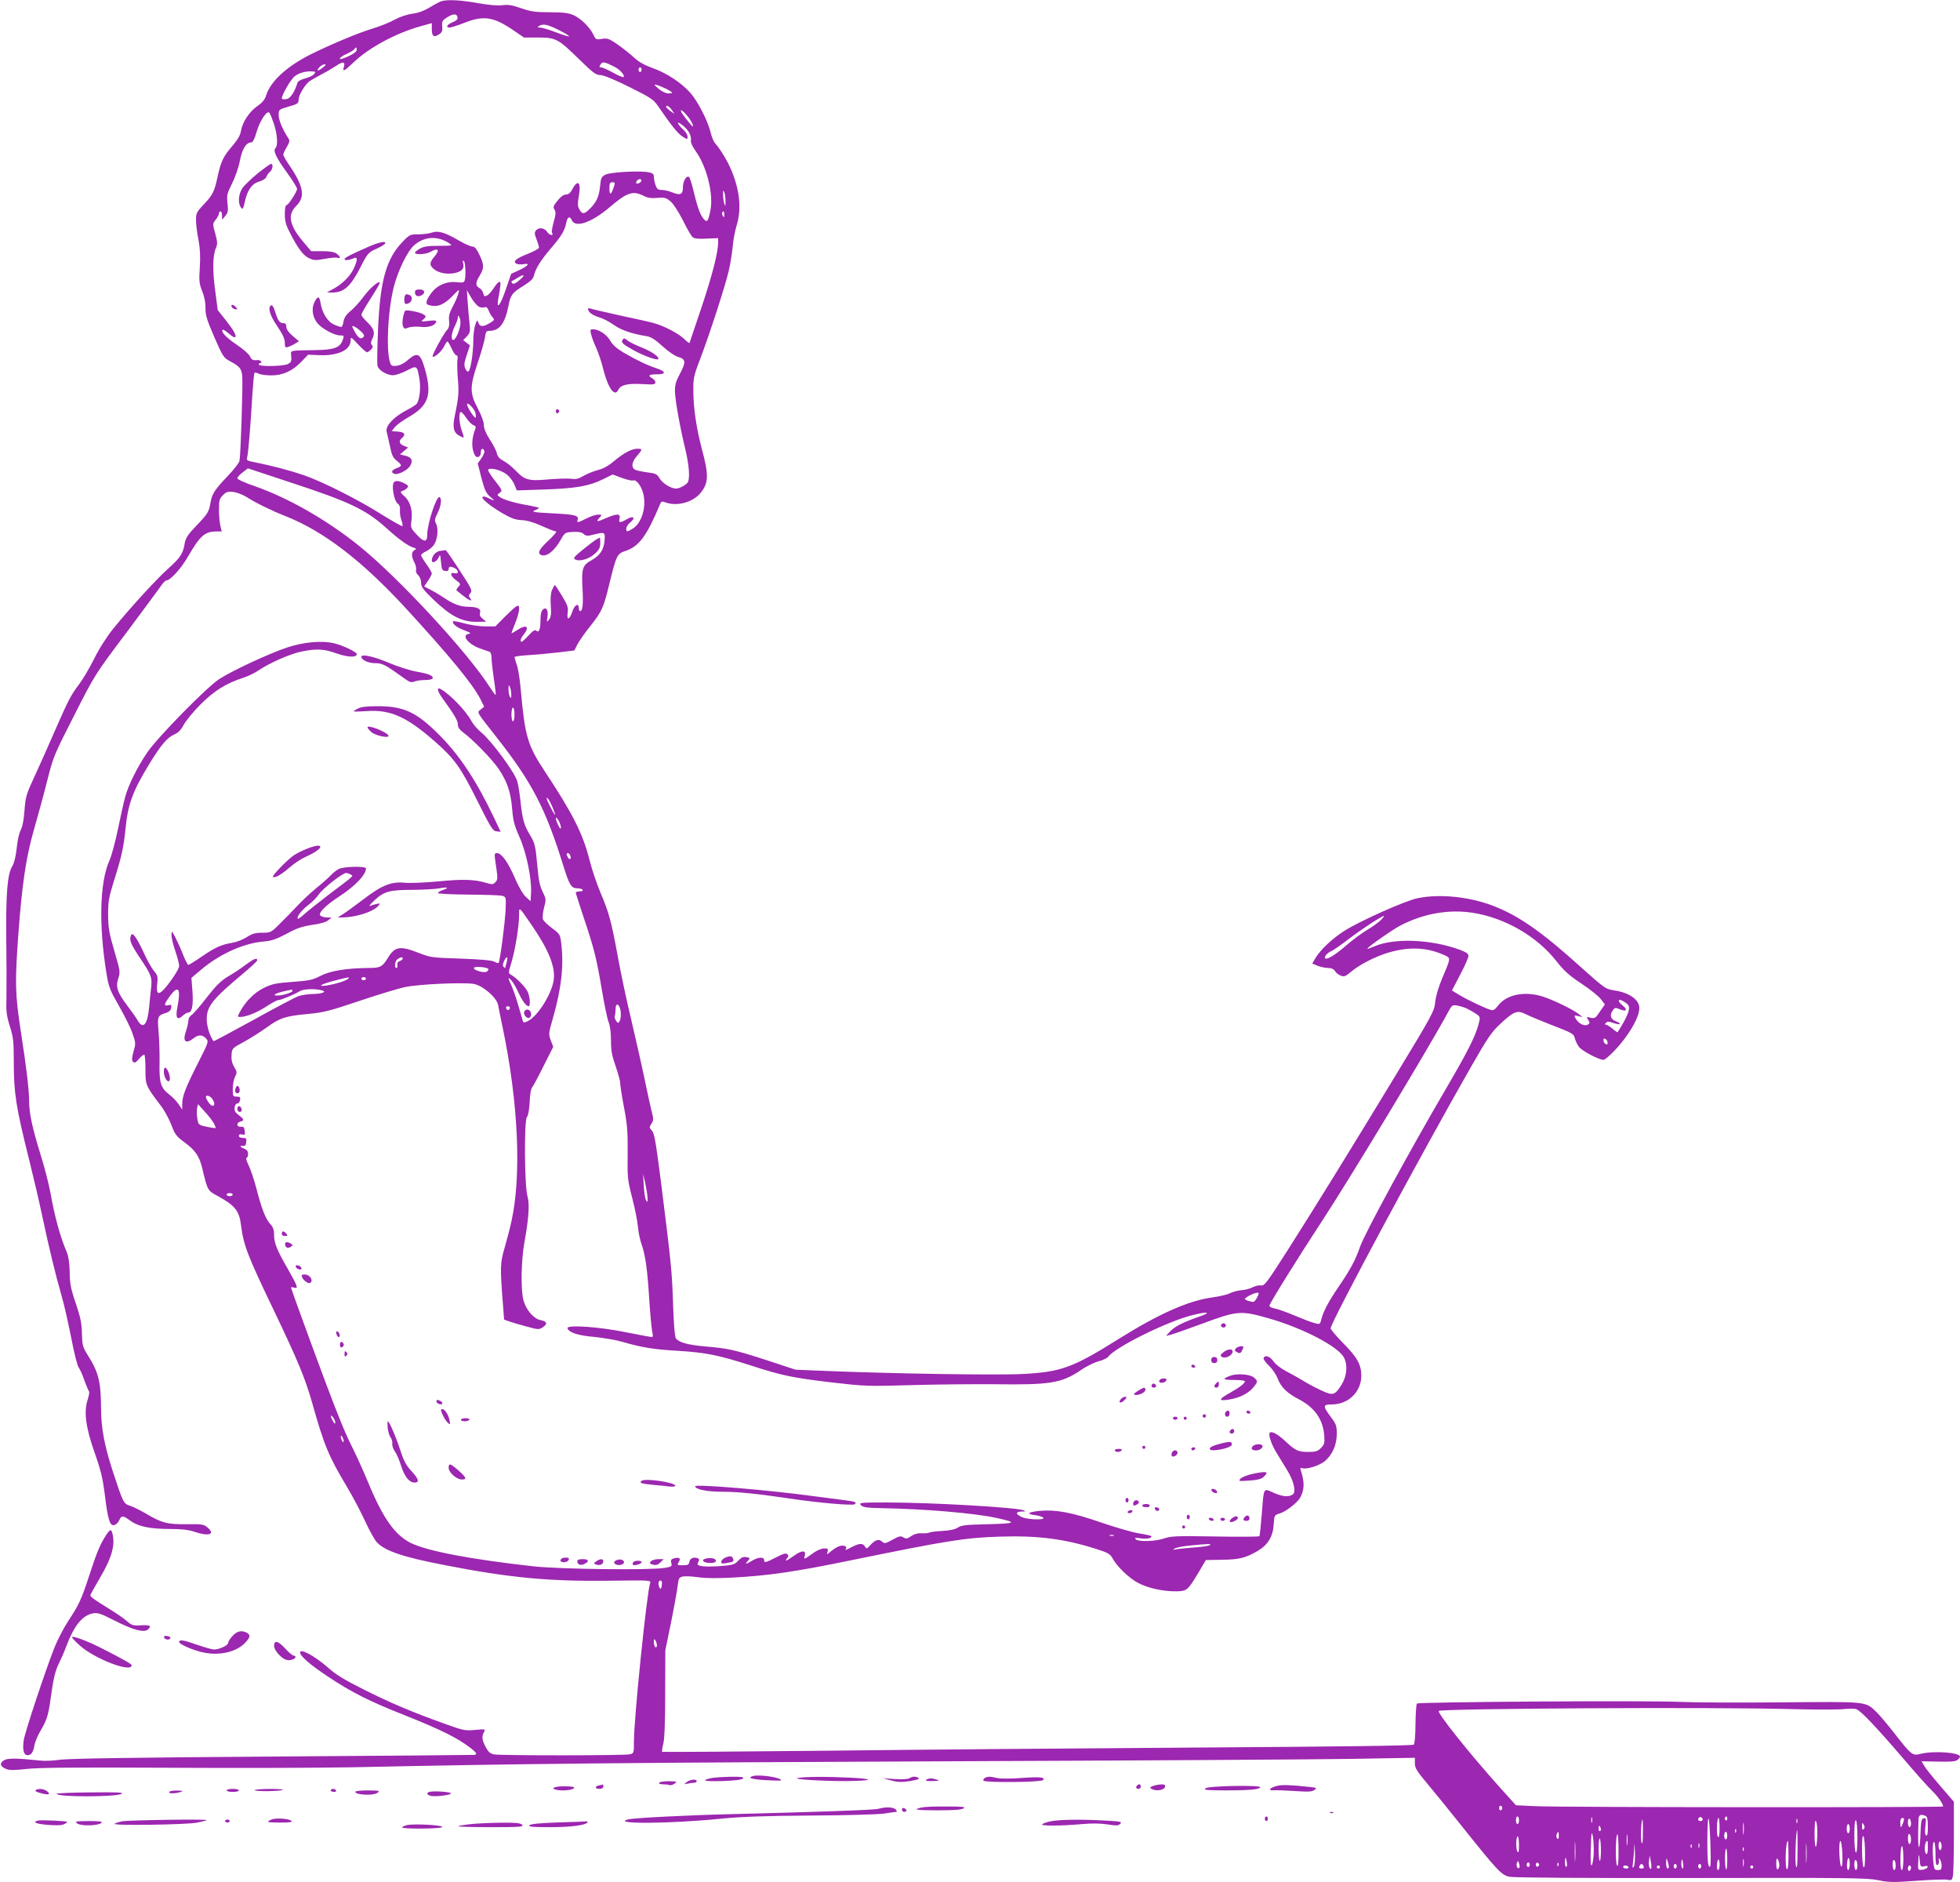 <?xml version="1.0" standalone="no"?>
<!DOCTYPE svg PUBLIC "-//W3C//DTD SVG 20010904//EN"
 "http://www.w3.org/TR/2001/REC-SVG-20010904/DTD/svg10.dtd">
<svg version="1.0" xmlns="http://www.w3.org/2000/svg"
 width="1280pt" height="1229pt" viewBox="0 0 1280 1229"
 preserveAspectRatio="xMidYMid meet">
<g transform="translate(0,1229) scale(0.1,-0.1)"
fill="#9c27b0" stroke="none">
<path d="M2885 12283 c-11 -3 -45 -21 -76 -40 -38 -23 -76 -37 -118 -43 -36
-5 -82 -21 -113 -38 -29 -17 -92 -42 -140 -57 -95 -28 -285 -108 -413 -172
-155 -79 -258 -174 -287 -266 -8 -27 -25 -47 -56 -69 -53 -36 -98 -104 -108
-161 -4 -29 -21 -58 -54 -97 -62 -71 -77 -103 -99 -204 -22 -100 -31 -117 -92
-183 -45 -47 -49 -56 -49 -100 0 -26 7 -84 16 -128 11 -58 13 -107 9 -180 -6
-89 -4 -106 15 -155 15 -36 22 -74 22 -110 -1 -46 8 -76 57 -190 56 -128 62
-136 102 -158 65 -34 77 -49 81 -100 5 -52 -10 -512 -18 -551 -3 -14 -36 -56
-73 -95 -88 -92 -107 -121 -116 -176 -10 -62 -18 -75 -95 -155 -55 -58 -68
-78 -74 -114 -10 -65 -29 -93 -107 -163 -78 -69 -258 -267 -362 -396 -39 -48
-91 -129 -123 -195 -31 -62 -76 -137 -99 -167 -51 -67 -69 -101 -156 -300 -37
-85 -95 -216 -129 -290 -59 -126 -63 -141 -70 -230 -4 -61 -13 -107 -25 -130
-10 -19 -22 -73 -26 -119 -6 -52 -16 -95 -28 -115 -33 -53 -43 -179 -40 -476
2 -151 2 -323 1 -382 -3 -92 1 -119 22 -188 23 -72 26 -98 26 -231 0 -206 14
-297 100 -640 27 -108 65 -270 84 -360 43 -203 88 -391 128 -529 17 -58 45
-183 64 -279 18 -96 40 -181 48 -190 7 -9 24 -45 36 -81 13 -36 27 -69 31 -74
4 -4 0 -28 -8 -53 -27 -79 -13 -184 45 -348 40 -113 53 -167 66 -270 20 -166
33 -207 60 -203 12 2 27 15 34 31 16 34 23 34 73 -2 52 -38 128 -54 259 -54
76 0 119 -5 159 -18 93 -32 140 -18 87 27 -25 22 -35 23 -139 22 -126 -1 -160
8 -267 71 -36 21 -82 44 -102 50 -42 14 -44 18 -117 242 -49 152 -71 271 -71
388 -1 184 -16 241 -90 358 -29 47 -33 60 -35 135 -1 66 -9 106 -40 198 -33
96 -39 130 -40 205 -1 61 -8 103 -19 130 -41 94 -78 226 -106 384 -11 60 -40
173 -65 252 -55 178 -75 272 -75 353 0 69 -17 214 -54 451 -37 241 -39 318
-17 625 25 339 50 511 106 705 24 83 62 222 84 310 39 155 45 168 177 427 135
266 137 268 338 535 110 148 212 285 226 306 14 20 30 37 36 37 26 0 96 77
140 153 79 137 110 166 185 167 l37 0 -9 38 c-5 20 -9 68 -9 105 0 60 3 71 26
94 21 21 32 25 68 21 23 -3 62 -18 86 -33 61 -39 163 -89 257 -126 245 -97
495 -288 779 -596 287 -312 441 -499 491 -597 l25 -50 -22 -18 c-26 -21 -33
-9 100 -178 235 -299 322 -466 440 -846 38 -122 51 -144 90 -144 16 0 32 -4
35 -10 4 -6 -5 -10 -19 -10 -14 0 -26 -4 -26 -8 0 -4 23 -75 50 -157 69 -205
86 -272 120 -475 16 -96 36 -192 44 -212 10 -24 16 -68 16 -120 0 -66 6 -100
30 -168 16 -47 30 -96 30 -110 0 -14 11 -86 25 -160 22 -114 25 -161 24 -300
-2 -156 -1 -172 29 -289 18 -69 35 -154 38 -190 3 -36 14 -88 24 -116 25 -71
38 -164 50 -360 6 -93 15 -187 19 -207 6 -27 6 -38 -3 -38 -6 0 -78 14 -161
30 -183 38 -399 52 -389 27 10 -28 69 -47 175 -56 57 -6 138 -19 179 -31 136
-39 203 -50 369 -60 182 -11 264 -28 476 -96 200 -65 272 -80 525 -110 217
-25 235 -26 515 -18 160 5 407 7 550 6 363 -5 437 7 562 91 37 26 91 52 118
59 28 7 56 21 63 30 46 62 379 227 541 269 112 29 140 22 46 -10 -102 -36
-154 -62 -185 -96 l-25 -27 30 7 c17 4 109 37 205 72 232 86 252 88 440 34
219 -63 450 -183 487 -255 25 -48 19 -120 -14 -174 -46 -74 -57 -77 -139 -38
-39 18 -90 46 -114 61 -24 15 -72 42 -107 60 -38 20 -72 46 -86 66 -23 34 -57
45 -65 21 -2 -7 14 -29 36 -50 22 -21 47 -58 57 -85 20 -54 63 -95 135 -132
104 -53 160 -132 168 -237 4 -50 1 -59 -21 -82 -22 -22 -35 -26 -82 -26 -67 0
-84 8 -151 70 -48 45 -89 68 -101 56 -12 -11 9 -75 42 -129 19 -31 50 -82 69
-113 45 -72 62 -144 39 -161 -25 -19 -67 -16 -127 11 -67 30 -62 39 -76 -143
-6 -74 -13 -137 -15 -141 -3 -4 -132 -5 -287 -2 -250 4 -289 3 -333 -12 -59
-21 -171 -24 -188 -6 -10 10 -3 11 30 6 41 -6 73 0 73 13 0 4 -36 12 -81 19
-44 7 -157 40 -250 72 -188 65 -295 85 -401 75 -77 -8 -88 -20 -27 -28 23 -3
46 -10 52 -16 17 -17 -97 -14 -138 3 -44 19 -45 36 -2 37 26 0 28 2 12 8 -50
19 -599 51 -895 51 -175 0 -183 -1 -167 -18 14 -14 38 -17 130 -19 286 -5 604
-32 750 -63 143 -31 136 -37 -50 -42 -143 -3 -174 -6 -198 -22 -18 -12 -52
-19 -102 -22 -41 -2 -79 -7 -86 -11 -6 -3 -28 -6 -49 -4 -26 1 -48 -5 -68 -19
-25 -18 -32 -19 -50 -8 -18 11 -28 9 -71 -15 -47 -26 -53 -27 -69 -12 -21 19
-45 11 -77 -24 -21 -24 -24 -25 -34 -9 -13 23 -36 23 -84 -2 -44 -23 -48 -24
-40 -11 8 14 -13 24 -40 17 -13 -3 -38 -18 -56 -33 -30 -25 -31 -26 -25 -5 6
19 4 22 -22 22 -16 0 -47 -13 -68 -28 -64 -46 -66 -47 -58 -18 9 36 -21 35
-74 -4 -46 -33 -61 -38 -42 -15 10 12 10 19 2 27 -9 9 -27 4 -73 -20 -70 -36
-79 -38 -79 -17 0 21 -39 19 -78 -5 -41 -25 -50 -25 -28 -1 16 18 16 19 -10
24 -21 4 -33 -2 -53 -23 -23 -25 -35 -29 -113 -35 -48 -4 -103 -4 -123 -1 -31
6 -34 9 -25 27 8 15 7 21 -4 25 -26 10 -51 -1 -54 -24 -3 -18 -10 -22 -43 -22
-36 0 -38 1 -27 20 16 25 6 34 -28 26 -21 -6 -25 -11 -20 -31 6 -22 2 -24 -41
-32 -93 -16 -685 -9 -858 10 -407 45 -692 99 -801 152 -104 51 -183 162 -278
392 -29 70 -72 165 -94 210 -52 102 -95 205 -184 442 -74 197 -228 619 -228
625 0 2 10 2 21 -1 18 -5 20 -3 14 16 -4 13 -30 62 -57 109 -69 119 -88 166
-88 218 0 34 -6 51 -25 72 -30 33 -56 97 -91 234 -15 57 -38 124 -51 151 -13
26 -19 47 -13 47 5 0 10 11 10 25 0 18 -7 28 -25 35 -29 11 -33 22 -7 18 12
-2 18 5 20 25 3 23 0 27 -22 27 -16 0 -26 6 -26 14 0 9 7 12 21 9 18 -5 20 -2
17 23 -2 23 -7 29 -25 27 -29 -3 -31 27 -3 34 27 7 25 15 -11 42 -23 17 -29
29 -27 49 2 16 9 27 18 27 8 0 16 10 18 23 3 18 -1 22 -22 22 -25 0 -26 3 -26
50 0 28 7 64 15 80 14 27 13 32 -6 64 -14 24 -19 48 -17 78 3 42 4 44 78 84
41 22 109 65 151 95 88 64 123 75 274 89 95 9 138 19 330 84 121 41 256 82
300 91 87 19 374 32 447 21 59 -9 152 -89 161 -138 3 -18 17 -87 31 -153 101
-486 122 -956 57 -1255 -10 -47 -31 -127 -46 -179 -29 -99 -30 -124 -9 -386
l6 -81 37 -13 c20 -7 71 -22 113 -33 73 -20 78 -20 103 -4 33 22 28 39 -16 47
-44 9 -92 65 -110 127 -19 64 -16 262 6 382 29 161 34 249 20 298 -20 66 -23
495 -4 518 9 11 15 48 18 98 2 47 8 87 16 96 7 8 41 71 75 140 l63 125 -16 42
c-15 41 -15 46 14 145 56 198 72 343 54 491 -7 56 -10 60 -60 97 -30 22 -56
48 -60 59 -3 11 0 44 8 75 14 52 14 56 -9 103 -18 37 -27 77 -34 162 -13 141
-16 155 -50 211 -37 62 -48 100 -60 210 -5 52 -15 115 -22 139 -15 56 -167
262 -233 317 -26 21 -55 55 -65 74 -34 66 -141 177 -202 211 -26 14 -23 -11 6
-52 83 -115 106 -154 106 -178 0 -19 10 -34 32 -51 67 -49 189 -175 233 -238
58 -86 81 -155 90 -267 6 -74 14 -105 47 -179 45 -100 81 -271 76 -366 l-3
-54 -32 29 c-19 18 -48 69 -73 128 -44 100 -85 157 -115 157 -15 0 -17 -6 -11
-47 18 -121 18 -124 2 -142 -15 -17 -21 -17 -59 -6 -80 24 -152 26 -316 10
-89 -8 -186 -12 -215 -9 -87 10 -151 -14 -273 -108 -58 -44 -120 -89 -137 -99
l-31 -19 31 0 c87 0 203 37 235 76 13 16 12 17 -11 12 -14 -3 -33 -9 -44 -13
-10 -5 3 12 30 37 62 58 98 68 254 68 69 1 145 5 170 10 54 10 66 4 22 -11
-18 -6 -32 -15 -32 -20 0 -5 88 -9 198 -10 108 -1 208 -4 222 -8 25 -7 25 -9
22 -91 -4 -84 -37 -339 -46 -347 -2 -3 -15 1 -28 8 -15 9 -88 15 -218 20 -188
6 -198 7 -275 37 -121 48 -156 43 -201 -31 -37 -60 -50 -67 -123 -67 -143 -1
-253 -18 -316 -51 -53 -27 -74 -32 -185 -40 -109 -8 -133 -13 -188 -40 -62
-30 -122 -91 -158 -161 -13 -26 -13 -28 4 -28 39 0 109 28 171 68 35 23 70 42
78 42 17 0 109 38 142 59 23 14 103 17 145 4 33 -9 -3 -23 -64 -23 -30 -1 -71
-7 -91 -14 -19 -7 -152 -76 -293 -155 -142 -78 -260 -141 -261 -139 -22 26
-45 97 -45 141 0 87 35 131 243 305 48 40 87 77 87 82 0 19 -23 10 -74 -28
-28 -22 -79 -56 -114 -76 -49 -29 -80 -60 -142 -139 -43 -56 -88 -108 -100
-115 -11 -7 -20 -23 -20 -36 0 -13 -7 -43 -15 -67 -24 -68 -4 -89 48 -49 32
26 59 25 82 0 19 -20 18 -23 -53 -163 -82 -162 -102 -215 -102 -266 l0 -36
-24 36 c-13 19 -41 48 -61 63 -55 42 -66 78 -63 204 1 59 -2 150 -6 202 -9
105 -8 109 49 127 20 6 31 17 33 33 3 19 0 22 -17 17 -32 -8 -31 4 4 53 59 83
78 60 54 -64 -15 -71 -2 -92 34 -58 13 12 31 22 40 22 22 0 31 55 23 149 l-6
76 65 55 c121 102 279 173 411 183 47 4 79 15 145 50 66 36 101 48 167 58 51
7 91 18 105 30 l22 18 -31 1 c-17 0 -36 6 -43 13 -13 17 36 66 129 127 101 66
170 139 170 180 0 16 -146 13 -178 -4 -15 -8 -38 -26 -52 -41 -14 -15 -54 -51
-90 -80 -36 -29 -92 -81 -125 -116 -33 -35 -86 -90 -118 -121 -57 -57 -60 -58
-114 -58 -45 0 -66 -6 -102 -29 -25 -16 -66 -32 -91 -36 -73 -12 -114 -30
-200 -89 -45 -31 -85 -56 -90 -56 -4 0 -20 30 -35 68 -14 37 -37 87 -50 112
-24 45 -24 45 -25 14 0 -17 11 -64 25 -104 14 -40 25 -84 25 -97 0 -23 -74
-131 -113 -166 -28 -24 -37 -7 -30 54 5 42 2 52 -22 80 -15 18 -44 70 -65 116
-47 102 -75 140 -84 117 -13 -33 -4 -55 59 -150 75 -112 80 -126 71 -202 -4
-32 -9 -84 -12 -117 -10 -112 -38 -148 -72 -92 -10 18 -42 63 -70 100 -67 89
-78 124 -59 180 13 40 12 48 -26 177 -34 116 -40 149 -41 235 0 89 4 113 37
220 51 160 65 224 77 347 16 159 47 243 157 423 75 122 114 168 160 189 28 12
45 30 63 64 14 26 63 86 110 133 89 89 167 138 280 174 30 10 74 31 97 47 72
49 204 107 278 123 101 21 150 19 235 -12 72 -25 130 -27 130 -4 0 14 -92 58
-149 71 -81 19 -199 8 -307 -28 -120 -40 -362 -153 -444 -207 -84 -56 -399
-377 -467 -476 -65 -95 -125 -215 -146 -294 -9 -33 -30 -127 -47 -210 -17 -82
-42 -174 -55 -203 -64 -140 -71 -425 -19 -742 14 -85 23 -107 81 -208 36 -63
76 -143 88 -179 22 -62 22 -67 7 -119 -12 -44 -12 -57 -3 -67 10 -9 19 -5 40
21 15 17 31 29 34 25 4 -3 7 -48 7 -99 0 -101 1 -103 106 -241 21 -29 50 -83
64 -120 23 -61 32 -73 87 -113 68 -50 95 -90 113 -165 36 -149 35 -148 100
-183 115 -63 143 -98 154 -192 17 -131 41 -195 214 -555 159 -333 203 -439
249 -599 81 -287 109 -353 227 -551 40 -66 93 -168 120 -226 26 -58 61 -120
76 -138 53 -57 169 -97 444 -150 424 -83 682 -107 1080 -102 259 4 269 3 262
-15 -21 -55 -106 -881 -106 -1034 0 -76 -1 -78 -26 -84 -34 -9 -842 -9 -887
-1 -26 5 -38 16 -55 48 -25 47 -27 69 -11 98 10 20 8 20 -58 14 -64 -6 -76 -4
-193 38 -212 76 -358 137 -533 225 -128 64 -184 98 -235 144 -81 72 -182 128
-182 99 0 -24 62 -78 179 -156 154 -103 273 -163 501 -253 243 -97 347 -149
433 -215 39 -30 46 -42 25 -45 -7 -1 -602 -6 -1323 -11 -915 -6 -1332 -13
-1385 -21 -41 -6 -99 -9 -130 -5 -151 16 -211 17 -235 1 -30 -19 -24 -40 15
-56 23 -9 52 -9 133 0 78 9 307 11 908 8 442 -3 989 -1 1214 3 1136 24 1781
30 3865 39 1246 5 2448 12 2673 16 l407 7 0 -36 c0 -30 12 -50 78 -129 43 -51
143 -174 222 -273 241 -302 266 -329 319 -339 28 -6 503 -9 1186 -8 1023 2
1148 1 1220 -14 71 -15 99 -15 251 -4 94 7 185 10 201 7 28 -6 31 -3 37 25 3
17 6 133 6 257 l0 227 -88 102 c-48 56 -96 115 -105 132 l-18 30 109 -2 c81
-2 113 1 125 11 10 7 17 17 17 21 0 28 -170 40 -256 19 -55 -14 -60 -10 -174
136 -43 55 -95 117 -116 137 -73 70 -55 68 -616 63 -276 -3 -577 -1 -668 3
-204 10 -1705 0 -1717 -11 -4 -5 -8 -65 -9 -133 0 -72 -5 -129 -11 -135 -7 -7
-460 -13 -1404 -19 -767 -5 -1868 -14 -2447 -21 -579 -6 -1055 -9 -1058 -7 -2
3 1 27 8 54 8 32 12 144 12 329 l1 280 37 180 c20 99 39 206 43 237 6 51 9 59
32 64 14 4 60 2 102 -4 51 -7 128 -8 234 -2 230 13 403 38 757 111 641 131
752 149 980 156 243 8 418 -14 621 -78 88 -28 98 -33 117 -68 29 -51 105 -124
162 -155 61 -33 158 -56 243 -56 79 0 82 3 156 126 l46 78 105 2 c112 1 156
12 234 58 66 39 99 93 104 171 4 62 4 63 41 74 40 12 114 70 133 104 27 51 28
99 4 174 -6 18 -4 22 8 17 27 -10 112 16 148 46 49 41 78 106 78 178 0 53 -4
64 -40 112 -52 70 -52 80 7 80 108 0 193 82 193 187 0 74 -26 120 -121 216
-43 44 -79 86 -79 94 0 38 593 1142 921 1715 105 183 131 221 187 273 88 82
111 91 164 64 22 -11 91 -40 152 -64 160 -62 164 -64 171 -96 4 -15 16 -40 27
-55 22 -27 130 -84 160 -84 9 0 45 31 80 69 99 108 166 232 152 285 -12 50
-79 89 -170 101 -47 7 -60 16 -205 146 -253 229 -403 335 -566 400 -160 64
-359 85 -507 54 -84 -18 -383 -152 -480 -215 -80 -52 -153 -122 -185 -175
l-21 -36 35 -15 c19 -7 49 -14 67 -14 23 0 37 -7 46 -20 7 -12 24 -25 38 -30
22 -9 31 -5 66 24 52 45 156 99 238 124 134 41 251 38 360 -9 58 -25 58 -15
-1 -155 -24 -57 -42 -116 -46 -155 -6 -62 -15 -78 -261 -484 -318 -524 -523
-855 -708 -1146 -130 -203 -147 -226 -168 -222 -13 3 -38 -3 -56 -12 -17 -9
-51 -18 -74 -19 -23 -2 -56 -11 -74 -20 -17 -9 -69 -21 -114 -27 -155 -21
-346 -105 -607 -268 -304 -191 -381 -219 -631 -232 -169 -9 -848 2 -1290 20
l-195 8 -185 61 c-213 69 -253 78 -407 91 -112 10 -168 26 -189 52 -7 9 -14
91 -18 214 -7 217 -12 271 -76 780 -36 283 -46 344 -62 362 -18 20 -19 23 -4
46 15 22 15 30 1 83 -8 32 -30 134 -49 225 -19 91 -58 261 -85 377 -28 116
-67 298 -86 405 -42 229 -58 289 -114 420 -23 55 -56 151 -72 215 -42 168
-110 302 -290 574 -114 172 -131 231 -158 534 -6 66 -17 140 -26 163 -8 24
-15 47 -15 51 0 4 44 10 98 13 53 3 141 12 195 18 l98 12 20 40 c12 22 47 73
80 114 80 100 91 125 129 283 46 188 50 195 108 214 85 29 136 97 220 298 10
25 14 27 37 18 74 -28 177 -1 228 59 55 66 57 117 11 288 -35 131 -55 264 -56
373 -1 89 1 102 44 215 66 173 164 478 187 576 11 46 22 118 26 159 3 41 15
104 26 139 32 105 21 226 -34 358 -24 58 -69 134 -107 178 -10 11 -23 43 -29
70 -18 75 -84 204 -132 258 -57 65 -156 131 -248 163 -53 19 -90 40 -121 69
-25 23 -73 61 -107 85 -56 38 -67 42 -102 36 -38 -6 -41 -4 -56 28 -23 48 -81
105 -129 127 -32 14 -66 19 -153 19 -95 0 -125 4 -189 26 -59 21 -86 25 -124
20 -32 -4 -88 1 -161 14 -107 19 -190 24 -234 13z m103 -106 c3 -12 -7 -22
-32 -32 -38 -16 -48 -35 -18 -35 9 1 51 14 92 30 128 51 193 41 323 -48 l69
-47 92 0 c116 0 131 -8 267 -141 91 -89 111 -104 139 -104 20 0 90 -28 188
-77 137 -68 159 -82 186 -121 92 -134 134 -186 164 -204 32 -20 32 -20 32 0 0
11 -11 30 -25 43 -47 43 -51 66 -6 30 39 -31 58 -67 53 -103 -2 -9 13 -39 32
-66 71 -99 116 -277 96 -382 -15 -79 -23 -87 -48 -55 -22 28 -39 78 -67 195
-9 36 -20 69 -24 73 -16 16 -41 -24 -41 -64 0 -49 -16 -57 -70 -35 -22 9 -53
16 -69 16 -24 0 -31 6 -40 31 -6 18 -11 42 -11 55 0 18 -7 24 -34 29 -60 12
-248 1 -281 -15 -27 -14 -31 -21 -36 -75 -7 -70 -24 -107 -71 -152 -35 -34
-47 -33 -67 5 -9 17 -9 37 -1 81 17 94 -7 115 -46 39 -10 -18 -22 -28 -38 -28
-14 0 -34 -14 -55 -40 -27 -33 -30 -42 -20 -59 10 -15 9 -31 -5 -80 -9 -34
-15 -65 -11 -70 14 -23 -16 -19 -31 4 -18 28 -55 33 -74 10 -10 -12 -10 -23 4
-58 9 -23 16 -48 16 -54 0 -6 -32 -24 -70 -39 -79 -31 -102 -50 -79 -65 8 -5
29 -7 47 -4 47 9 33 -11 -30 -40 l-50 -23 -36 -105 c-35 -102 -61 -134 -48
-58 17 93 18 111 7 111 -6 0 -22 -18 -36 -40 -13 -21 -33 -44 -44 -49 -16 -9
-20 -7 -25 14 -3 13 -15 29 -26 35 -25 13 -25 34 -1 74 33 55 34 72 5 136 -21
45 -33 60 -49 60 -11 0 -51 18 -89 40 -91 53 -135 66 -177 51 -17 -6 -57 -11
-87 -11 -53 0 -58 -2 -103 -49 -106 -110 -146 -251 -160 -566 -5 -121 -7 -230
-4 -243 7 -29 61 -62 101 -62 18 0 58 14 90 30 66 35 68 35 83 -53 10 -57 2
-135 -17 -163 -4 -6 -35 -26 -70 -44 -83 -44 -136 -102 -127 -138 4 -15 13
-58 22 -97 11 -56 20 -75 44 -93 36 -29 36 -35 -1 -49 -33 -12 -39 -28 -14
-37 22 -8 82 22 101 50 22 35 13 58 -28 68 l-37 9 27 23 26 22 -27 11 c-31 12
-36 32 -13 51 27 23 17 39 -26 42 l-41 3 21 27 c12 14 50 42 85 62 135 76 160
147 110 320 -29 100 -48 110 -112 54 -34 -29 -69 -42 -99 -36 -43 8 -39 315 7
508 27 109 89 238 134 278 67 59 152 64 229 14 24 -16 22 -17 -67 -17 -68 0
-99 -4 -123 -18 -18 -10 -33 -22 -33 -27 0 -15 72 -11 100 5 53 30 65 14 25
-33 -32 -38 -31 -55 0 -80 34 -27 93 -36 143 -23 42 12 56 31 46 64 -4 13 -2
17 5 13 11 -7 15 -103 5 -129 -4 -11 -16 -14 -45 -10 -62 9 -125 -14 -163 -59
-19 -22 -36 -50 -39 -63 -4 -21 0 -25 30 -31 46 -9 87 11 140 65 43 45 44 45
37 17 -4 -17 -20 -55 -36 -85 -23 -43 -29 -66 -25 -96 3 -29 -1 -46 -14 -60
-25 -28 -100 -167 -94 -173 10 -10 60 34 75 66 8 17 18 32 22 32 4 0 16 -20
27 -45 11 -25 25 -45 32 -45 7 0 10 -12 6 -32 -2 -18 -1 -73 3 -121 8 -87 5
-123 -20 -242 -16 -76 -8 -110 30 -130 35 -18 34 -20 15 35 -17 48 -20 120 -5
120 5 0 22 -18 36 -40 14 -22 35 -42 46 -46 13 -4 17 -11 13 -22 -26 -64 -28
-129 -4 -174 13 -24 39 -11 39 18 0 26 15 32 23 10 3 -7 -6 -29 -19 -48 l-24
-34 24 -95 c21 -79 30 -99 58 -123 34 -29 32 -30 -15 -7 -15 8 -30 11 -35 7
-11 -11 46 -58 129 -107 57 -33 85 -43 125 -45 34 -1 79 -14 132 -38 44 -20
86 -36 93 -36 8 0 -14 -26 -48 -58 -63 -58 -76 -85 -48 -96 36 -13 85 26 129
103 24 43 27 45 77 48 38 2 58 -2 70 -13 16 -14 25 -15 63 -5 77 19 79 18 74
-40 -6 -61 -30 -96 -87 -128 -57 -31 -64 -55 -57 -181 6 -105 1 -150 -15 -150
-5 0 -9 9 -9 20 0 36 -28 21 -42 -22 -18 -56 -38 -62 -31 -9 5 35 0 50 -37
111 -23 38 -44 70 -47 70 -2 0 -10 -15 -18 -32 -9 -22 -11 -56 -8 -103 4 -55
1 -74 -11 -90 -16 -19 -16 -19 -11 15 7 45 -7 69 -29 51 -10 -9 -16 -30 -16
-60 0 -67 -9 -94 -26 -80 -11 9 -22 3 -52 -30 -20 -22 -41 -41 -45 -41 -13 0
-7 22 13 47 42 53 17 69 -44 28 -20 -13 -36 -22 -36 -19 0 2 11 32 25 66 14
34 25 74 25 90 0 24 -3 27 -18 19 -9 -5 -44 -37 -77 -70 l-60 -61 -65 0 c-36
0 -97 9 -135 19 -38 11 -72 17 -75 15 -12 -13 22 -41 71 -59 40 -15 48 -21 32
-23 -53 -8 -7 -68 72 -96 28 -10 56 -20 63 -22 6 -2 12 -19 12 -39 0 -19 7
-81 15 -137 9 -55 14 -103 12 -105 -2 -2 -17 18 -34 44 -141 226 -606 728
-863 933 -213 170 -458 309 -677 386 -62 21 -113 44 -113 51 0 7 15 24 34 38
l35 27 278 -92 c382 -125 492 -177 623 -295 84 -76 143 -119 179 -130 21 -6
22 -9 8 -17 -21 -11 -22 -40 -1 -80 9 -17 14 -39 11 -49 -3 -10 3 -25 14 -35
11 -10 19 -30 19 -49 0 -27 13 -45 85 -114 109 -104 181 -141 275 -141 l65 1
-23 19 c-16 13 -22 26 -17 39 8 26 -18 39 -76 39 -52 0 -100 18 -161 60 -24
16 -62 39 -86 51 l-42 22 25 37 c14 20 25 42 25 48 0 6 -16 33 -35 60 -19 27
-35 53 -35 59 0 5 15 17 32 25 18 8 40 27 51 41 24 34 32 106 15 139 -11 21
-10 30 9 69 23 45 30 95 14 105 -20 12 -81 -174 -81 -246 0 -51 -22 -50 -71 4
-35 37 -38 45 -33 79 11 69 -4 130 -42 166 -31 28 -32 32 -15 38 11 3 24 12
31 20 9 11 5 17 -19 29 -40 21 -68 20 -73 -2 -9 -34 9 -115 28 -129 13 -9 18
-23 16 -43 -2 -16 2 -45 9 -65 7 -19 10 -37 7 -40 -3 -3 -63 31 -134 75 -155
98 -385 214 -509 257 -90 31 -207 62 -318 84 -53 10 -58 13 -53 32 7 25 22
202 34 409 5 76 11 140 14 144 4 3 16 0 28 -6 12 -6 49 -11 82 -11 75 0 137
28 197 90 l43 45 73 -3 c122 -5 205 34 205 96 0 26 2 25 48 -25 27 -29 53 -52
59 -52 5 0 17 8 26 18 13 14 14 21 5 30 -8 8 -7 19 5 43 18 39 9 65 -42 113
-17 17 -31 35 -31 41 0 6 27 54 60 105 33 51 60 98 60 102 0 22 -63 -31 -105
-88 -25 -35 -64 -77 -85 -94 -27 -22 -41 -42 -46 -66 -3 -19 -9 -36 -13 -38
-4 -3 -25 4 -48 14 -44 19 -79 76 -90 144 -7 44 -18 45 -39 4 -21 -40 -14 -98
18 -137 28 -36 111 -81 149 -81 27 0 27 -1 17 -30 -17 -50 -57 -65 -183 -66
-172 -3 -156 1 -153 -41 3 -31 -1 -39 -22 -50 -30 -15 -190 -18 -190 -3 0 6 5
10 11 10 5 0 7 5 4 10 -4 6 -14 10 -23 9 -31 -3 -39 1 -50 25 -6 14 -45 48
-86 75 -70 48 -105 85 -92 98 3 3 22 -9 43 -27 38 -34 53 -28 32 12 -6 13 -33
50 -59 83 l-48 60 -17 129 c-18 134 -16 231 6 279 10 22 9 39 -5 91 -18 64
-18 66 3 92 12 15 21 33 21 40 0 8 5 14 10 14 6 0 10 -12 10 -27 l1 -28 20 25
c18 21 20 33 15 82 -6 52 -4 63 29 129 20 39 43 105 51 147 15 78 41 122 74
122 11 0 22 21 37 73 22 72 67 138 82 121 5 -5 18 -38 30 -73 23 -71 27 -141
10 -158 -17 -17 3 -61 78 -164 35 -48 63 -94 63 -102 0 -19 -57 -107 -70 -107
-6 0 -10 -25 -10 -57 0 -45 7 -72 31 -118 53 -105 88 -152 126 -170 32 -16 44
-16 104 -5 37 7 74 10 83 7 24 -9 19 9 -6 27 -15 11 -45 16 -94 16 l-72 0 -47
56 c-96 112 -110 180 -50 240 60 59 48 127 -46 266 -22 31 -39 62 -39 68 0 6
10 29 23 50 20 36 21 42 7 62 -37 58 -60 114 -60 147 0 36 1 36 65 55 60 17
65 21 65 46 0 27 39 94 69 118 9 7 43 26 76 44 33 17 79 44 102 59 43 30 60
26 48 -11 -10 -31 5 -24 60 29 101 98 278 194 443 240 l72 20 0 -39 c0 -47 13
-57 46 -35 21 13 25 23 22 53 -3 33 1 39 32 59 41 25 63 25 68 0z m661 -83
c40 -20 70 -38 67 -41 -2 -3 -41 9 -85 26 -44 17 -91 31 -103 31 -19 0 -20 2
-8 10 26 17 55 11 129 -26z m-1319 -129 c0 -14 -32 -35 -85 -55 -44 -17 -28 8
19 28 24 11 47 25 50 31 10 15 16 14 16 -4z m1683 -111 c35 -18 68 -54 60 -67
-2 -4 -33 8 -68 28 -35 19 -70 35 -79 35 -13 0 -14 3 -4 19 12 20 24 19 91
-15z m-1903 -4 c-33 -26 -48 -26 -25 0 10 11 25 20 34 20 12 0 9 -6 -9 -20z
m2080 -15 c0 -8 -4 -15 -10 -15 -5 0 -10 7 -10 15 0 8 5 15 10 15 6 0 10 -7
10 -15z m-2131 -14 c2 -1 -2 -8 -9 -16 -7 -9 -33 -20 -57 -27 -25 -6 -47 -18
-50 -27 -17 -58 -45 -101 -68 -107 -14 -3 -29 -3 -33 0 -11 11 56 129 85 150
34 25 89 36 132 27z m2294 -112 c44 -23 46 -29 10 -29 -16 1 -43 14 -63 31
-31 28 -32 30 -10 24 14 -4 42 -16 63 -26z m36 -139 l16 -24 -27 19 c-15 11
-28 24 -28 28 0 15 23 1 39 -23z m99 -36 c17 -20 33 -46 36 -58 4 -17 0 -16
-20 9 -46 55 -65 85 -55 85 5 0 23 -16 39 -36z m-300 -426 c-3 -7 -12 -14 -21
-16 -12 -2 -15 1 -11 12 7 19 38 22 32 4z m-180 -40 c-17 -52 -28 -56 -28 -10
0 35 3 42 19 42 18 0 19 -3 9 -32z m730 -93 c0 -34 -1 -36 -8 -15 -4 14 -8 41
-8 60 -1 28 1 31 8 15 5 -11 8 -38 8 -60z m-536 37 c26 -14 50 -18 90 -14 48
4 58 1 87 -23 19 -16 52 -68 81 -124 26 -54 55 -103 64 -110 11 -9 39 -12 91
-9 l75 3 0 -26 c0 -66 -37 -211 -108 -424 -42 -126 -78 -232 -79 -234 -2 -3
-18 9 -36 27 -35 34 -129 83 -192 101 -22 7 -121 29 -220 50 -99 22 -188 42
-197 46 -10 4 -18 3 -18 -3 0 -19 30 -41 73 -54 23 -6 66 -28 95 -49 49 -35
121 -59 215 -74 27 -4 56 -22 103 -65 38 -35 82 -65 105 -71 49 -15 50 -33 7
-114 -25 -47 -31 -71 -30 -113 2 -60 32 -229 68 -377 23 -98 30 -177 18 -210
-7 -18 -55 -45 -79 -45 -33 0 -88 34 -107 66 -16 28 -26 33 -75 39 -31 4 -67
11 -80 16 -33 12 -30 51 7 92 37 43 37 47 2 47 -37 0 -89 -28 -154 -82 -35
-30 -70 -49 -103 -57 -27 -7 -70 -24 -94 -38 -33 -19 -52 -24 -80 -19 -20 3
-87 1 -149 -4 -132 -12 -155 -5 -217 60 -22 23 -56 50 -77 61 -25 13 -38 27
-43 48 -3 17 -24 57 -46 91 -26 40 -39 72 -39 94 0 21 -16 65 -40 110 -53 100
-53 139 0 298 23 67 43 140 47 164 5 38 9 44 30 44 65 0 101 48 124 165 13 70
24 84 101 131 40 25 60 44 64 62 12 49 42 98 108 176 73 85 93 118 104 171 8
41 23 47 37 16 24 -51 131 -13 250 89 110 94 148 106 217 72z m528 -124 c0
-18 -2 -20 -9 -8 -6 8 -7 18 -5 22 9 14 14 9 14 -14z m-1340 -429 c-25 -21
-37 -26 -45 -18 -6 8 -7 13 0 15 6 2 24 12 40 23 43 26 46 14 5 -20z m-255
-175 c13 -3 29 -3 34 1 6 3 16 -6 22 -22 6 -15 17 -36 26 -45 14 -16 12 -19
-18 -37 -44 -27 -66 -26 -75 2 -7 20 -8 20 -20 -13 -7 -19 -13 -66 -13 -105
-1 -83 -17 -185 -30 -198 -7 -7 -14 -1 -22 16 -10 22 -8 37 9 89 l21 63 -22
17 -22 17 24 25 c21 23 23 31 17 88 -4 35 -9 97 -12 138 l-5 75 31 -53 c20
-32 41 -54 55 -58z m-130 -122 c-8 -44 -32 -92 -45 -92 -17 0 -11 49 10 90 11
22 20 47 20 57 1 17 1 17 11 0 6 -11 8 -34 4 -55z m-653 -31 c24 -21 30 -33
22 -41 -21 -21 -39 -5 -72 63 -9 17 20 5 50 -22z m753 -538 c3 -14 4 -27 1
-30 -6 -7 -56 69 -56 86 0 22 47 -26 55 -56z m202 -399 c20 -15 43 -45 52 -67
l16 -39 180 6 c204 7 293 22 383 67 l63 31 59 -22 c33 -12 66 -20 74 -17 21 8
53 -33 67 -86 22 -89 -11 -195 -71 -230 -36 -22 -40 -21 -40 2 0 11 12 29 26
40 38 30 20 47 -22 21 -46 -26 -56 -25 -48 5 8 33 -17 33 -91 1 -58 -26 -66
-25 -38 6 15 17 15 18 -11 18 -15 0 -49 -11 -76 -25 -59 -30 -64 -30 -57 -6 6
26 -18 32 -178 40 -112 6 -126 9 -102 19 15 6 27 13 27 16 0 2 -30 9 -67 16
-89 15 -165 37 -189 55 -19 13 -19 14 0 28 18 13 16 17 -32 79 -29 36 -48 68
-44 72 14 15 83 -3 119 -30z m32 -1439 c1 -23 -2 -26 -9 -15 -5 8 -9 31 -9 50
0 29 2 31 9 15 5 -11 9 -33 9 -50z m21 -130 c0 -25 -4 -45 -10 -45 -5 0 -10
20 -10 45 0 25 5 45 10 45 6 0 10 -20 10 -45z m249 -607 c11 -27 18 -48 16
-48 -6 0 -55 96 -55 107 0 16 20 -14 39 -59z m49 -108 c6 -16 7 -30 2 -30 -6
0 -30 52 -30 67 0 14 20 -12 28 -37z m66 -206 c9 -22 -3 -32 -14 -14 -12 19
-12 30 -1 30 5 0 12 -7 15 -16z m-1434 -124 c18 -12 33 2 -140 -129 -68 -52
-141 -110 -162 -129 -21 -19 -40 -33 -43 -31 -10 11 24 56 67 89 26 19 57 51
70 70 26 39 155 140 178 140 8 0 22 -5 30 -10z m1182 -330 c111 -161 156 -273
144 -358 -12 -90 -102 -234 -167 -268 -23 -12 -30 -12 -34 -2 -2 7 -16 54 -30
103 -14 50 -36 111 -48 137 -13 26 -19 44 -13 41 17 -10 39 -44 64 -98 24 -52
49 -85 64 -85 13 0 10 57 -5 93 -13 30 -74 93 -112 114 -16 9 -15 14 5 79 24
79 50 236 50 309 0 57 -3 59 82 -65z m6148 80 c210 -34 415 -152 544 -315 53
-67 86 -96 165 -148 54 -36 111 -81 125 -100 l27 -35 -32 -46 c-28 -43 -34
-47 -61 -41 -28 7 -29 6 -16 -14 11 -18 11 -23 -1 -30 -23 -15 -63 5 -83 42
-9 18 -8 19 18 13 l29 -7 -25 20 c-35 28 -155 87 -225 111 -121 42 -245 19
-302 -56 -20 -26 -31 -33 -47 -28 -36 10 -149 64 -203 96 l-51 31 54 103 c30
57 54 112 54 123 0 14 -15 24 -57 40 -190 69 -431 78 -560 21 -24 -10 -43 -17
-43 -14 0 10 169 128 221 154 152 77 313 104 469 80z m-601 -46 c-13 -14 -54
-44 -90 -65 -36 -22 -97 -67 -135 -100 -71 -62 -129 -98 -140 -86 -9 9 15 37
41 47 11 5 64 41 117 82 84 64 213 148 227 148 2 0 -6 -12 -20 -26z m-6389
-253 c0 -5 -9 -12 -19 -16 -13 -4 -18 -13 -16 -25 2 -11 0 -20 -6 -20 -16 0
-10 49 9 59 22 13 32 14 32 2z m679 -23 c-5 -18 -9 -35 -9 -37 0 -3 -5 0 -10
5 -8 8 -7 19 1 37 17 38 29 34 18 -5z m-120 -44 c3 -2 -1 -10 -7 -16 -15 -15
-96 7 -86 24 6 9 82 4 93 -8z m-914 -63 c-7 -13 -89 -38 -145 -46 -65 -9 -30
11 62 34 88 23 91 23 83 12z m115 -1 c0 -5 -7 -10 -15 -10 -8 0 -15 5 -15 10
0 6 7 10 15 10 8 0 15 -4 15 -10z m-480 -80 c0 -10 -63 -30 -99 -30 -35 0 -16
13 37 26 63 15 62 15 62 4z m8709 -79 c20 -15 23 -24 17 -51 -5 -26 -41 -94
-72 -139 -2 -2 -17 8 -34 23 -17 14 -37 26 -43 26 -8 0 -7 4 1 12 9 9 20 9 48
-1 19 -7 38 -10 42 -7 3 4 -9 12 -26 18 -35 14 -42 41 -18 73 12 17 17 17 45
5 42 -17 53 -4 19 24 -46 36 -26 53 21 17z m-6566 -53 c3 -23 1 -51 -5 -62
-10 -19 -11 -19 -25 -1 -7 11 -11 26 -8 33 3 8 5 27 5 43 0 46 26 36 33 -13z
m5532 14 c17 -8 42 -23 57 -33 26 -19 26 -20 13 -70 -21 -77 -71 -177 -208
-411 -242 -413 -537 -955 -566 -1041 -29 -84 -61 -144 -140 -260 -68 -100
-101 -163 -114 -219 -7 -25 -9 -26 -44 -16 -21 5 -80 28 -132 50 -52 22 -109
42 -128 45 -18 3 -33 11 -33 18 0 13 194 325 342 550 178 271 702 1138 823
1363 28 51 29 52 64 46 20 -4 50 -13 66 -22z m-6255 9 c0 -17 -18 -21 -24 -6
-3 9 0 15 9 15 8 0 15 -4 15 -9z m7168 -225 c3 -12 -1 -17 -10 -14 -7 3 -15
13 -16 22 -3 12 1 17 10 14 7 -3 15 -13 16 -22z m-9108 -377 c14 -24 12 -39
-3 -39 -14 0 -50 54 -41 63 9 9 34 -4 44 -24z m6 -152 c8 -16 14 -30 12 -32
-2 -2 -28 2 -58 8 -53 12 -55 13 -61 52 -4 22 -5 53 -2 68 l6 28 43 -48 c25
-26 51 -61 60 -76z m2833 -492 c0 -26 -1 -27 -10 -12 -6 10 -12 53 -15 95 l-4
77 15 -65 c7 -36 14 -78 14 -95z m-2709 25 c0 -5 -9 -10 -20 -10 -11 0 -20 5
-20 10 0 6 9 10 20 10 11 0 20 -4 20 -10z m6700 -645 c0 -14 -25 -55 -34 -55
-21 0 -56 12 -56 19 0 4 15 15 33 24 32 16 57 21 57 12z m-6030 -844 c-1 -10
-6 -7 -15 9 -19 33 -18 50 0 26 8 -11 15 -27 15 -35z m53 -111 c3 -11 2 -18
-3 -15 -4 3 -10 14 -13 25 -3 11 -2 18 3 15 4 -3 10 -14 13 -25z m5030 -627
c-7 -2 -19 -2 -25 0 -7 3 -2 5 12 5 14 0 19 -2 13 -5z m627 -62 c-8 -5 -55
-12 -105 -15 -49 -4 -101 -9 -115 -12 -22 -5 -23 -4 -7 6 10 6 55 15 100 19
118 12 145 12 127 2z m-3578 -262 c-3 -22 -7 -27 -13 -18 -13 21 -11 49 4 49
9 0 12 -10 9 -31z m-32 -392 c0 -10 -4 -15 -10 -12 -5 3 -10 18 -10 33 0 21 2
24 10 12 5 -8 10 -23 10 -33z m7405 -416 c155 -4 310 -4 345 0 35 4 73 4 84
-1 29 -11 129 -116 304 -320 82 -96 168 -193 192 -215 36 -35 70 -83 70 -100
0 -7 -2508 -6 -2663 2 l-127 6 -109 121 c-192 214 -407 483 -395 495 16 16
1803 26 2299 12z m-1885 -646 c0 -8 -4 -15 -10 -15 -5 0 -10 7 -10 15 0 8 5
15 10 15 6 0 10 -7 10 -15z m2764 -51 c12 -5 16 -21 16 -71 0 -45 -3 -62 -11
-57 -8 4 -9 25 -5 61 6 49 4 54 -11 51 -15 -3 -18 -17 -21 -96 -1 -50 -6 -92
-10 -92 -6 0 -7 71 -3 178 1 32 12 39 45 26z m-2654 -29 c0 -14 -4 -25 -10
-25 -5 0 -10 11 -10 25 0 14 5 25 10 25 6 0 10 -11 10 -25z m477 -12 c-3 -10
-5 -4 -5 12 0 17 2 24 5 18 2 -7 2 -21 0 -30z m723 16 c0 -5 -7 -9 -15 -9 -15
0 -20 12 -9 23 8 8 24 -1 24 -14z m160 5 c0 -8 -5 -12 -10 -9 -6 4 -8 11 -5
16 9 14 15 11 15 -7z m-110 -164 c4 -126 2 -156 -7 -148 -10 8 -13 54 -13 166
0 85 3 152 8 148 4 -4 9 -79 12 -166z m60 104 c0 -41 -4 -63 -10 -59 -11 7 -9
125 3 125 4 0 7 -30 7 -66z m507 34 c-3 -7 -5 -2 -5 12 0 14 2 19 5 13 2 -7 2
-19 0 -25z m692 2 c-6 -16 -13 -30 -15 -30 -2 0 -4 14 -4 30 0 20 5 30 14 30
12 0 13 -6 5 -30z m51 -6 c0 -13 -4 -24 -10 -24 -5 0 -10 14 -10 31 0 17 4 28
10 24 6 -3 10 -17 10 -31z m-1751 -61 c0 -63 -3 -80 -9 -61 -7 25 -2 148 6
148 2 0 4 -39 3 -87z m658 -5 c-2 -18 -4 -4 -4 32 0 36 2 50 4 33 2 -18 2 -48
0 -65z m481 -12 c-4 -108 -18 -94 -18 17 1 64 4 87 10 75 6 -9 9 -50 8 -92z
m262 -12 c0 -68 -4 -103 -10 -99 -6 3 -10 52 -10 111 0 68 4 103 10 99 6 -3
10 -52 10 -111z m41 53 c-8 -8 -11 -3 -11 19 1 25 2 27 11 11 8 -14 8 -22 0
-30z m-91 3 c0 -16 -4 -30 -10 -30 -5 0 -10 14 -10 30 0 17 5 30 10 30 6 0 10
-13 10 -30z m-1627 5 c4 -8 2 -17 -3 -20 -6 -4 -10 3 -10 14 0 25 6 27 13 6z
m884 -27 c-3 -8 -6 -5 -6 6 -1 11 2 17 5 13 3 -3 4 -12 1 -19z m-929 -140 c-2
-37 -8 -72 -13 -77 -7 -7 -9 33 -6 112 3 105 5 116 13 77 5 -25 7 -75 6 -112z
m1331 20 c0 -95 -3 -124 -10 -103 -8 26 -1 235 8 235 1 0 3 -60 2 -132z
m-1559 95 c0 -19 -3 -24 -10 -17 -6 6 -8 18 -4 27 9 24 14 21 14 -10z m447
-55 c-2 -18 -4 -6 -4 27 0 33 2 48 4 33 2 -15 2 -42 0 -60z m653 57 c0 -14 -4
-25 -10 -25 -5 0 -10 11 -10 25 0 14 5 25 10 25 6 0 10 -11 10 -25z m-710
-103 c0 -75 -3 -103 -10 -92 -12 17 -9 210 3 203 4 -2 7 -52 7 -111z m1910 77
c0 -16 -4 -29 -10 -29 -5 0 -10 16 -10 36 0 21 4 33 10 29 6 -3 10 -19 10 -36z
m-300 -94 c0 -68 -3 -95 -10 -85 -5 8 -10 60 -10 115 0 68 3 95 10 85 5 -8 10
-60 10 -115z m-2260 58 c0 -41 -3 -54 -10 -43 -12 18 -10 100 2 100 4 0 8 -26
8 -57z m367 -96 c-2 -28 -3 -5 -3 53 0 58 1 81 3 53 2 -29 2 -77 0 -106z m168
62 c0 -38 -3 -69 -7 -69 -5 0 -8 35 -8 77 0 42 3 73 7 69 5 -4 8 -39 8 -77z
m1342 -72 c-2 -28 -3 -5 -3 53 0 58 1 81 3 53 2 -29 2 -77 0 -106z m-1127 -35
c-9 -13 -10 -9 -6 23 3 22 7 65 8 95 2 44 3 40 5 -23 2 -45 -1 -84 -7 -95z
m1010 72 c0 -61 -4 -93 -10 -89 -15 9 -9 185 6 185 2 0 4 -43 4 -96z m352 11
c2 -54 -1 -84 -7 -82 -13 5 -19 167 -6 167 5 0 11 -38 13 -85z m558 39 c0 -27
-4 -43 -10 -39 -17 11 -11 85 7 85 2 0 3 -21 3 -46z m50 -40 c0 -56 3 -75 13
-71 6 2 11 15 9 28 -2 19 -1 21 7 9 6 -8 11 -27 11 -42 0 -23 -4 -28 -24 -28
-22 0 -25 5 -29 42 -8 72 -6 148 4 142 5 -3 9 -39 9 -80z m40 50 c0 -13 -4
-24 -10 -24 -5 0 -10 14 -10 31 0 17 4 28 10 24 6 -3 10 -17 10 -31z m-1583
-6 c-3 -7 -5 -2 -5 12 0 14 2 19 5 13 2 -7 2 -19 0 -25z m-50 0 c-3 -8 -6 -5
-6 6 -1 11 2 17 5 13 3 -3 4 -12 1 -19z m1383 -75 c0 -45 -4 -73 -10 -73 -7 0
-10 31 -9 85 3 102 19 91 19 -12z m-1043 55 c-3 -8 -6 -5 -6 6 -1 11 2 17 5
13 3 -3 4 -12 1 -19z m-107 -60 c0 -39 -3 -68 -7 -64 -10 10 -10 136 0 136 4
0 7 -32 7 -72z m1287 -43 c18 4 24 2 21 -7 -3 -7 -18 -14 -34 -16 -29 -3 -29
-2 -27 45 2 63 6 68 10 15 4 -41 6 -43 30 -37z m-1784 -15 c-10 -10 -19 23
-14 53 l5 32 7 -40 c4 -22 5 -42 2 -45z m-551 40 c3 -16 1 -30 -4 -30 -4 0 -8
14 -8 30 0 17 2 30 4 30 2 0 6 -13 8 -30z m667 -27 c1 -7 -3 -13 -9 -13 -5 0
-10 17 -9 38 1 33 2 34 9 12 4 -14 8 -31 9 -37z m488 5 c-2 -13 -4 -5 -4 17
-1 22 1 32 4 23 2 -10 2 -28 0 -40z m233 5 c0 -12 -4 -25 -10 -28 -6 -4 -10
11 -10 37 0 31 3 39 10 28 5 -8 10 -25 10 -37z m460 7 c0 -22 -5 -40 -10 -40
-6 0 -9 18 -8 40 4 52 18 52 18 0z m-1088 0 c3 -16 1 -30 -4 -30 -4 0 -8 14
-8 30 0 17 2 30 4 30 2 0 6 -13 8 -30z m238 -5 c0 -19 -4 -35 -10 -35 -5 0 -9
16 -7 35 3 45 17 45 17 0z m900 -6 c0 -16 -4 -29 -10 -29 -5 0 -10 16 -10 36
0 21 4 33 10 29 6 -3 10 -19 10 -36z m250 0 c0 -16 -4 -29 -10 -29 -5 0 -10
16 -10 36 0 21 4 33 10 29 6 -3 10 -19 10 -36z m-2457 -12 c-9 -16 -24 9 -17
28 7 18 8 18 14 -1 4 -10 5 -23 3 -27z m67 18 c0 -8 -4 -15 -10 -15 -5 0 -10
7 -10 15 0 8 5 15 10 15 6 0 10 -7 10 -15z m62 0 c0 -5 -5 -11 -11 -13 -6 -2
-11 4 -11 13 0 9 5 15 11 13 6 -2 11 -8 11 -13z m125 -7 c-3 -8 -6 -5 -6 6 -1
11 2 17 5 13 3 -3 4 -12 1 -19z m557 -3 c4 -10 -1 -15 -14 -15 -13 0 -18 5
-14 15 4 8 10 15 14 15 4 0 10 -7 14 -15z m216 0 c0 -8 -4 -15 -10 -15 -5 0
-10 7 -10 15 0 8 5 15 10 15 6 0 10 -7 10 -15z m160 0 c0 -8 -4 -15 -10 -15
-5 0 -10 7 -10 15 0 8 5 15 10 15 6 0 10 -7 10 -15z m-475 -5 c3 -5 -3 -10
-14 -10 -12 0 -21 5 -21 10 0 6 6 10 14 10 8 0 18 -4 21 -10z m205 0 c0 -5 -4
-10 -10 -10 -5 0 -10 5 -10 10 0 6 5 10 10 10 6 0 10 -4 10 -10z m610 0 c0 -5
-4 -10 -10 -10 -5 0 -10 5 -10 10 0 6 5 10 10 10 6 0 10 -4 10 -10z m1030 -4
c0 -8 -4 -18 -10 -21 -5 -3 -10 3 -10 14 0 12 5 21 10 21 6 0 10 -6 10 -14z"/>
<path d="M1683 11158 c-42 -35 -88 -78 -100 -97 -26 -38 -30 -97 -10 -125 12
-16 15 -12 26 37 17 77 47 119 95 132 23 7 42 19 46 31 4 11 15 26 24 33 17
15 22 51 6 51 -5 0 -44 -28 -87 -62z"/>
<path d="M2400 10676 c-117 -51 -150 -69 -150 -79 0 -9 31 -6 63 8 22 9 22
-10 2 -58 -21 -52 -71 -104 -129 -138 l-51 -29 33 0 c78 0 120 37 186 165 46
91 52 98 107 122 26 12 50 26 53 32 13 21 -39 11 -114 -23z"/>
<path d="M2710 10381 c0 -23 19 -32 43 -19 28 15 21 38 -13 38 -23 0 -30 -5
-30 -19z"/>
<path d="M2647 10363 c-9 -8 -9 -48 -1 -56 4 -3 15 -2 25 4 23 12 25 45 3 53
-19 7 -19 7 -27 -1z"/>
<path d="M1512 10288 c3 -7 13 -15 24 -17 16 -3 17 -1 5 13 -16 19 -34 21 -29
4z"/>
<path d="M1767 10294 c-18 -18 -3 -65 43 -133 36 -53 50 -83 50 -108 0 -31 2
-34 23 -28 12 4 33 14 45 22 l24 15 -41 35 c-27 23 -41 43 -41 59 0 17 -6 24
-19 24 -24 0 -35 15 -51 65 -14 45 -23 58 -33 49z"/>
<path d="M2646 10261 c-13 -21 -22 -80 -15 -99 7 -19 12 -21 36 -11 15 6 51 8
78 5 52 -6 95 7 103 32 3 10 -8 12 -50 7 -47 -6 -51 -5 -35 8 22 18 22 24 -3
37 -26 14 -109 29 -114 21z"/>
<path d="M3895 8768 c-11 -6 -51 -36 -88 -66 -56 -46 -66 -57 -52 -64 29 -17
93 2 130 37 28 25 35 40 35 69 0 20 -1 36 -2 36 -2 0 -12 -6 -23 -12z"/>
<path d="M2874 8693 c-29 -4 -54 -33 -54 -63 0 -21 31 -8 43 17 12 27 12 26
17 -27 4 -48 8 -55 28 -58 15 -2 22 2 22 12 0 19 13 20 41 6 25 -14 25 -40 0
-33 -34 9 -32 -15 4 -43 34 -25 35 -28 19 -45 -10 -11 -15 -21 -13 -23 2 -2
21 -18 43 -35 41 -33 67 -42 46 -16 -10 13 -10 19 2 33 14 16 8 28 -71 149
-47 73 -88 132 -91 131 -3 -1 -19 -3 -36 -5z"/>
<path d="M3860 10108 c4 -18 19 -59 34 -90 14 -31 35 -94 46 -140 32 -125 75
-183 98 -133 15 32 61 43 160 37 70 -4 82 -2 82 11 0 9 -9 21 -20 27 -32 17
-23 26 27 26 64 -1 65 18 1 39 -61 20 -126 51 -216 103 -44 26 -70 49 -87 78
-24 41 -74 74 -113 74 -17 0 -19 -4 -12 -32z"/>
<path d="M4065 10070 c-10 -16 2 -27 71 -66 65 -36 153 -68 162 -59 12 12 -36
47 -107 76 -42 17 -83 37 -92 45 -19 17 -26 17 -34 4z"/>
<path d="M3630 9605 c0 -9 5 -15 11 -13 6 2 11 8 11 13 0 5 -5 11 -11 13 -6 2
-11 -4 -11 -13z"/>
<path d="M3424 5685 c-9 -22 22 -53 37 -38 15 15 7 47 -14 51 -9 2 -20 -4 -23
-13z"/>
<path d="M2360 8002 c0 -21 45 -42 90 -42 47 0 66 -10 183 -94 40 -30 52 -34
73 -26 14 6 45 10 69 10 24 0 46 4 49 9 11 17 -21 31 -100 45 -43 7 -124 33
-179 56 -100 43 -185 62 -185 42z"/>
<path d="M2338 7664 c-16 -8 -28 -17 -28 -19 0 -2 38 -1 85 2 155 11 260 -36
448 -201 126 -111 166 -167 275 -386 88 -176 100 -195 124 -198 l28 -3 -42 88
c-116 245 -227 413 -363 548 -147 147 -230 185 -405 184 -65 0 -104 -5 -122
-15z"/>
<path d="M2400 7541 c0 -4 11 -18 24 -30 27 -25 126 -45 112 -22 -15 24 -136
71 -136 52z"/>
<path d="M1999 6746 c-31 -12 -69 -32 -85 -44 -42 -30 -139 -131 -132 -137 11
-11 57 15 109 61 29 26 78 58 108 71 124 55 124 100 0 49z"/>
<path d="M1070 5294 c0 -29 16 -64 30 -64 14 0 12 34 -2 65 -15 32 -28 32 -28
-1z"/>
<path d="M1537 5180 c-6 -23 10 -37 24 -23 10 10 2 43 -11 43 -4 0 -10 -9 -13
-20z"/>
<path d="M1550 5051 c0 -12 6 -21 16 -21 9 0 14 7 12 17 -5 25 -28 28 -28 4z"/>
<path d="M1840 4235 c0 -9 9 -15 21 -15 18 0 19 2 9 15 -7 8 -16 15 -21 15 -5
0 -9 -7 -9 -15z"/>
<path d="M1862 4163 c4 -21 19 -26 38 -13 13 9 13 11 0 20 -23 15 -42 12 -38
-7z"/>
<path d="M1932 4018 c3 -7 13 -15 22 -16 12 -3 17 1 14 10 -3 7 -13 15 -22 16
-12 3 -17 -1 -14 -10z"/>
<path d="M1970 3962 c0 -21 37 -55 53 -49 26 10 6 51 -27 55 -14 2 -26 -1 -26
-6z"/>
<path d="M7975 3641 c-7 -12 12 -24 25 -16 11 7 4 25 -10 25 -5 0 -11 -4 -15
-9z"/>
<path d="M2197 3581 c3 -12 10 -21 15 -21 13 0 6 32 -9 37 -7 3 -9 -3 -6 -16z"/>
<path d="M2220 3510 c0 -13 5 -20 13 -17 6 2 12 10 12 17 0 7 -6 15 -12 18 -8
2 -13 -5 -13 -18z"/>
<path d="M8071 3486 c-10 -12 -8 -17 8 -25 16 -9 22 -8 31 8 5 11 10 22 10 25
0 12 -38 5 -49 -8z"/>
<path d="M7989 3460 c-20 -16 -21 -21 -10 -29 23 -15 71 9 71 35 0 20 -34 17
-61 -6z"/>
<path d="M2250 3450 c0 -19 3 -21 12 -12 9 9 9 15 0 24 -9 9 -12 7 -12 -12z"/>
<path d="M7910 3410 c0 -13 7 -20 20 -20 13 0 20 7 20 20 0 13 -7 20 -20 20
-13 0 -20 -7 -20 -20z"/>
<path d="M7780 3370 c0 -5 7 -10 16 -10 8 0 12 5 9 10 -3 6 -10 10 -16 10 -5
0 -9 -4 -9 -10z"/>
<path d="M8033 3307 c-54 -21 -49 -27 25 -27 40 0 72 -4 72 -8 0 -14 -31 -38
-94 -74 -80 -44 -82 -58 -10 -46 69 11 123 38 158 78 31 38 32 42 6 65 -25 23
-112 29 -157 12z"/>
<path d="M7577 3283 c-14 -13 -6 -24 15 -21 27 4 36 28 11 28 -11 0 -23 -3
-26 -7z"/>
<path d="M7942 3258 c-16 -16 -15 -28 3 -28 8 0 15 9 15 20 0 23 -2 24 -18 8z"/>
<path d="M7526 3253 c-11 -11 -6 -23 9 -23 8 0 15 4 15 9 0 13 -16 22 -24 14z"/>
<path d="M7430 3208 c-24 -15 -30 -23 -19 -25 24 -6 69 15 69 32 0 20 -9 19
-50 -7z"/>
<path d="M7320 3155 c-21 -25 -1 -31 23 -7 17 18 18 22 5 22 -8 0 -21 -7 -28
-15z"/>
<path d="M2850 3140 c0 -13 28 -25 38 -16 3 4 0 11 -8 16 -20 13 -30 12 -30 0z"/>
<path d="M2880 3085 c0 -17 29 -72 45 -85 16 -14 17 -12 10 20 -7 35 -31 70
-47 70 -4 0 -8 -2 -8 -5z"/>
<path d="M8007 3073 c-13 -12 -7 -33 8 -33 8 0 15 9 15 20 0 20 -11 26 -23 13z"/>
<path d="M8140 3070 c0 -5 7 -10 16 -10 8 0 12 5 9 10 -3 6 -10 10 -16 10 -5
0 -9 -4 -9 -10z"/>
<path d="M7856 3051 c-4 -5 -2 -12 3 -15 5 -4 12 -2 15 3 4 5 2 12 -3 15 -5 4
-12 2 -15 -3z"/>
<path d="M7660 3030 c0 -5 7 -10 15 -10 8 0 15 5 15 10 0 6 -7 10 -15 10 -8 0
-15 -4 -15 -10z"/>
<path d="M7730 3030 c0 -5 5 -10 10 -10 6 0 10 5 10 10 0 6 -4 10 -10 10 -5 0
-10 -4 -10 -10z"/>
<path d="M3010 3020 c0 -5 11 -10 24 -10 14 0 28 5 31 10 4 6 -7 10 -24 10
-17 0 -31 -4 -31 -10z"/>
<path d="M2532 2965 c3 -25 12 -52 19 -61 8 -9 12 -27 11 -40 -2 -13 6 -36 17
-51 11 -15 29 -57 40 -92 22 -71 53 -111 88 -111 34 0 28 23 -20 75 -33 35
-50 66 -71 131 -29 90 -74 194 -83 194 -3 0 -3 -20 -1 -45z"/>
<path d="M8037 2953 c-12 -11 -8 -23 8 -23 8 0 15 7 15 15 0 16 -12 20 -23 8z"/>
<path d="M7985 2868 c-59 -15 -85 -26 -85 -38 0 -13 43 -12 100 3 27 7 45 18
45 26 0 19 -12 20 -60 9z"/>
<path d="M8181 2847 c-14 -17 -5 -27 24 -27 24 0 49 22 38 33 -11 12 -50 8
-62 -6z"/>
<path d="M7460 2840 c0 -5 5 -10 10 -10 6 0 10 5 10 10 0 6 -4 10 -10 10 -5 0
-10 -4 -10 -10z"/>
<path d="M7780 2830 c0 -5 4 -10 9 -10 6 0 13 5 16 10 3 6 -1 10 -9 10 -9 0
-16 -4 -16 -10z"/>
<path d="M7280 2820 c0 -5 9 -10 19 -10 11 0 23 5 26 10 4 6 -5 10 -19 10 -14
0 -26 -4 -26 -10z"/>
<path d="M7653 2805 c-3 -9 -3 -18 0 -22 10 -10 37 6 37 22 0 20 -29 20 -37 0z"/>
<path d="M2930 2706 c0 -30 52 -76 86 -76 35 0 30 13 -22 59 -54 47 -64 50
-64 17z"/>
<path d="M8177 2666 c-32 -7 -66 -21 -75 -30 -16 -17 -14 -18 56 -13 50 3 79
10 92 22 41 37 24 42 -73 21z"/>
<path d="M4191 2622 c-20 -14 -2 -20 75 -27 38 -3 86 -8 107 -11 20 -2 37 0
37 5 0 22 -193 50 -219 33z"/>
<path d="M4540 2586 c0 -20 76 -36 177 -36 104 0 229 -13 438 -44 193 -29 417
-48 428 -37 13 13 2 17 -68 26 -27 3 -115 15 -193 25 -295 41 -782 81 -782 66z"/>
<path d="M7912 2558 c3 -7 13 -15 22 -16 12 -3 17 1 14 10 -3 7 -13 15 -22 16
-12 3 -17 -1 -14 -10z"/>
<path d="M7350 2495 c0 -8 5 -15 10 -15 6 0 10 7 10 15 0 8 -4 15 -10 15 -5 0
-10 -7 -10 -15z"/>
<path d="M7413 2493 c-14 -5 -18 -33 -5 -33 4 0 14 5 22 10 17 11 2 30 -17 23z"/>
<path d="M7460 2460 c0 -5 7 -10 15 -10 8 0 18 0 22 -1 4 0 9 4 11 10 2 6 -8
11 -22 11 -14 0 -26 -4 -26 -10z"/>
<path d="M7542 2438 c5 -15 28 -18 29 -3 0 6 -7 12 -17 13 -10 3 -15 -1 -12
-10z"/>
<path d="M7365 2420 c-3 -5 1 -10 9 -10 8 0 18 5 21 10 3 6 -1 10 -9 10 -8 0
-18 -4 -21 -10z"/>
<path d="M7750 2385 c0 -8 5 -15 10 -15 6 0 10 7 10 15 0 8 -4 15 -10 15 -5 0
-10 -7 -10 -15z"/>
<path d="M8132 2388 c-18 -18 -14 -28 8 -28 11 0 20 6 20 14 0 21 -15 27 -28
14z"/>
<path d="M8044 2376 c-10 -8 -16 -18 -11 -22 9 -10 58 16 51 28 -7 12 -17 10
-40 -6z"/>
<path d="M7895 2370 c3 -5 13 -10 21 -10 8 0 12 5 9 10 -3 6 -13 10 -21 10 -8
0 -12 -4 -9 -10z"/>
<path d="M7970 2370 c0 -5 7 -10 15 -10 8 0 15 5 15 10 0 6 -7 10 -15 10 -8 0
-15 -4 -15 -10z"/>
<path d="M7720 2320 c0 -5 5 -10 10 -10 6 0 10 5 10 10 0 6 -4 10 -10 10 -5 0
-10 -4 -10 -10z"/>
<path d="M693 2267 c-38 -58 -60 -110 -108 -257 -54 -166 -68 -195 -140 -305
-29 -44 -69 -121 -89 -171 -60 -152 -194 -556 -201 -606 -9 -62 0 -98 24 -98
25 0 38 18 46 65 4 22 22 65 40 95 40 67 51 102 65 205 18 133 31 188 56 237
13 26 35 76 48 112 50 132 104 199 173 212 31 6 51 -1 147 -50 117 -59 185
-77 211 -56 28 23 16 32 -43 28 -54 -3 -62 0 -94 28 -19 17 -73 54 -119 82
-94 58 -119 76 -119 86 0 4 27 53 60 109 80 135 104 219 84 295 -8 30 -15 28
-41 -11z"/>
<path d="M4733 2118 c-13 -6 -23 -18 -23 -26 0 -11 8 -13 38 -7 44 8 46 10 39
30 -7 17 -23 18 -54 3z"/>
<path d="M3667 2113 c-14 -13 -6 -23 17 -23 13 0 26 7 30 15 4 11 -1 15 -18
15 -12 0 -26 -3 -29 -7z"/>
<path d="M4607 2113 c-32 -8 -12 -28 29 -28 28 0 39 4 39 15 0 15 -35 22 -68
13z"/>
<path d="M3770 2095 c0 -21 24 -29 49 -15 32 16 25 30 -14 30 -25 0 -35 -4
-35 -15z"/>
<path d="M3894 2096 c-18 -14 -18 -15 -1 -21 23 -9 47 1 47 20 0 19 -20 19
-46 1z"/>
<path d="M4020 2100 c-11 -7 -12 -12 -4 -20 16 -16 59 -8 59 10 0 18 -34 24
-55 10z"/>
<path d="M4250 2095 c-10 -12 -7 -15 15 -21 20 -5 32 -1 48 15 l21 21 -36 0
c-19 0 -41 -7 -48 -15z"/>
<path d="M4135 2089 c-4 -6 -5 -13 -1 -16 8 -8 56 6 56 17 0 13 -47 13 -55 -1z"/>
<path d="M1519 1609 c-16 -17 -29 -38 -29 -46 0 -16 -58 -43 -92 -43 -13 0
-61 14 -108 30 -89 32 -120 37 -120 19 0 -15 99 -58 166 -70 105 -20 212 7
267 67 32 34 34 50 8 64 -34 17 -62 11 -92 -21z"/>
<path d="M470 1600 c0 -4 23 -29 51 -54 98 -88 339 -180 339 -129 0 8 -56 40
-202 114 -88 45 -188 82 -188 69z"/>
<path d="M1072 1598 c5 -15 37 -18 41 -3 1 6 -9 12 -22 13 -16 3 -22 -1 -19
-10z"/>
<path d="M1790 1544 c0 -16 13 -39 34 -60 33 -33 57 -41 90 -28 19 7 21 24 4
24 -7 0 -31 20 -54 45 -47 52 -74 58 -74 19z"/>
<path d="M4918 694 c-41 -12 -12 -21 79 -27 54 -3 99 -4 102 -2 16 17 -139 41
-181 29z"/>
<path d="M4642 680 c-68 -16 -43 -22 75 -19 80 3 126 8 135 17 10 9 -7 12 -82
11 -52 -1 -110 -5 -128 -9z"/>
<path d="M5210 681 c-44 -8 167 -21 324 -20 169 2 182 14 22 22 -161 8 -296 7
-346 -2z"/>
<path d="M5940 680 c-9 -6 -48 -9 -95 -6 l-80 6 55 -15 c44 -12 68 -12 124 -4
46 8 64 14 55 20 -18 12 -41 11 -59 -1z"/>
<path d="M6430 680 c-8 -5 -11 -13 -6 -17 13 -13 373 -10 387 4 19 19 -19 23
-144 14 -66 -5 -134 -5 -155 0 -47 11 -64 11 -82 -1z"/>
<path d="M6050 670 c-11 -7 1 -9 40 -9 42 1 49 3 30 9 -35 11 -53 11 -70 0z"/>
<path d="M4484 654 c-18 -15 -18 -15 6 -10 14 3 33 6 43 6 9 0 17 5 17 10 0
16 -44 12 -66 -6z"/>
<path d="M4305 650 c-4 -6 6 -10 24 -10 16 0 35 -2 43 -5 7 -3 22 1 33 9 19
14 16 15 -37 16 -31 0 -60 -4 -63 -10z"/>
<path d="M3913 633 c-31 -6 -29 -23 2 -23 16 0 25 6 25 15 0 8 -1 14 -2 14 -2
-1 -13 -4 -25 -6z"/>
<path d="M7427 633 c-12 -11 -8 -23 8 -23 8 0 15 7 15 15 0 16 -12 20 -23 8z"/>
<path d="M7530 629 c-23 -9 -23 -11 -7 -20 27 -16 81 -7 85 14 3 13 -3 17 -25
16 -15 0 -39 -5 -53 -10z"/>
<path d="M8342 630 c-48 -11 -66 -31 -27 -29 17 1 80 -1 140 -5 89 -6 114 -5
129 7 18 13 15 15 -35 20 -120 13 -176 15 -207 7z"/>
<path d="M3626 621 c-18 -7 -18 -8 -2 -14 36 -14 126 -6 126 12 0 9 -101 11
-124 2z"/>
<path d="M7873 614 c-15 -11 4 -13 132 -14 156 0 225 7 225 21 0 15 -337 9
-357 -7z"/>
<path d="M233 602 c-8 -5 4 -12 34 -20 51 -14 68 -8 39 14 -22 15 -54 18 -73
6z"/>
<path d="M1480 600 c0 -5 18 -10 40 -10 22 0 40 5 40 10 0 6 -18 10 -40 10
-22 0 -40 -4 -40 -10z"/>
<path d="M1663 602 c-6 -4 31 -7 82 -7 52 1 97 4 101 8 10 9 -168 9 -183 -1z"/>
<path d="M2160 600 c0 -5 9 -10 21 -10 11 0 17 5 14 10 -3 6 -13 10 -21 10 -8
0 -14 -4 -14 -10z"/>
<path d="M1105 590 c-7 -12 38 -12 75 0 20 7 16 8 -22 9 -26 1 -50 -3 -53 -9z"/>
<path d="M2320 591 c0 -21 119 -27 146 -6 17 13 11 14 -63 15 -46 0 -83 -4
-83 -9z"/>
<path d="M2813 592 c-29 -4 -30 -19 -2 -27 26 -8 127 3 134 15 5 9 -93 17
-132 12z"/>
<path d="M370 578 c0 -22 387 -22 425 0 15 9 -31 11 -202 9 -123 -1 -223 -5
-223 -9z"/>
<path d="M6022 489 c-68 -14 -41 -19 104 -19 105 0 155 4 167 13 14 10 -6 12
-110 12 -71 1 -143 -2 -161 -6z"/>
<path d="M5737 480 c-25 -8 -406 -21 -967 -35 -287 -7 -632 -25 -668 -34 -118
-32 281 -29 613 5 123 12 282 18 580 20 226 1 442 7 480 13 39 6 74 11 79 11
5 0 3 7 -4 15 -13 16 -67 19 -113 5z"/>
<path d="M5890 475 c0 -8 7 -15 15 -15 8 0 15 4 15 9 0 5 -7 11 -15 15 -9 3
-15 0 -15 -9z"/>
<path d="M8688 453 c7 -3 16 -2 19 1 4 3 -2 6 -13 5 -11 0 -14 -3 -6 -6z"/>
<path d="M8260 415 c0 -8 5 -15 10 -15 6 0 10 7 10 15 0 8 -4 15 -10 15 -5 0
-10 -7 -10 -15z"/>
<path d="M1773 410 c-13 -5 -23 -12 -23 -15 0 -3 37 -5 82 -5 61 0 79 3 71 11
-15 15 -102 21 -130 9z"/>
<path d="M248 403 c-39 -10 -14 -22 66 -28 57 -5 90 -3 106 5 12 6 20 13 18
15 -6 6 -173 13 -190 8z"/>
<path d="M795 398 c-22 -5 -43 -12 -47 -16 -13 -13 462 -6 535 7 37 7 67 15
67 17 0 8 -516 0 -555 -8z"/>
<path d="M1470 400 c0 -5 7 -10 15 -10 8 0 15 5 15 10 0 6 -7 10 -15 10 -8 0
-15 -4 -15 -10z"/>
<path d="M6860 398 c-25 -5 -49 -14 -54 -19 -13 -12 127 -11 259 1 68 6 122 5
168 -2 58 -9 70 -9 83 4 13 13 3 16 -98 21 -153 9 -303 7 -358 -5z"/>
<path d="M505 384 c24 -18 138 -15 157 4 9 9 -9 12 -83 12 -87 -1 -92 -2 -74
-16z"/>
<path d="M3648 391 c-122 -4 -181 -10 -190 -18 -10 -10 16 -13 130 -13 137 0
236 12 248 31 3 5 2 8 -3 7 -4 -1 -88 -4 -185 -7z"/>
<path d="M3067 379 c-38 -4 -71 -10 -75 -13 -3 -3 93 -6 213 -6 192 0 216 2
205 15 -10 12 -38 15 -144 14 -72 -1 -162 -5 -199 -10z"/>
<path d="M2655 373 c-11 -3 -24 -9 -29 -14 -12 -11 230 -11 259 0 33 13 -180
26 -230 14z"/>
</g>
</svg>
